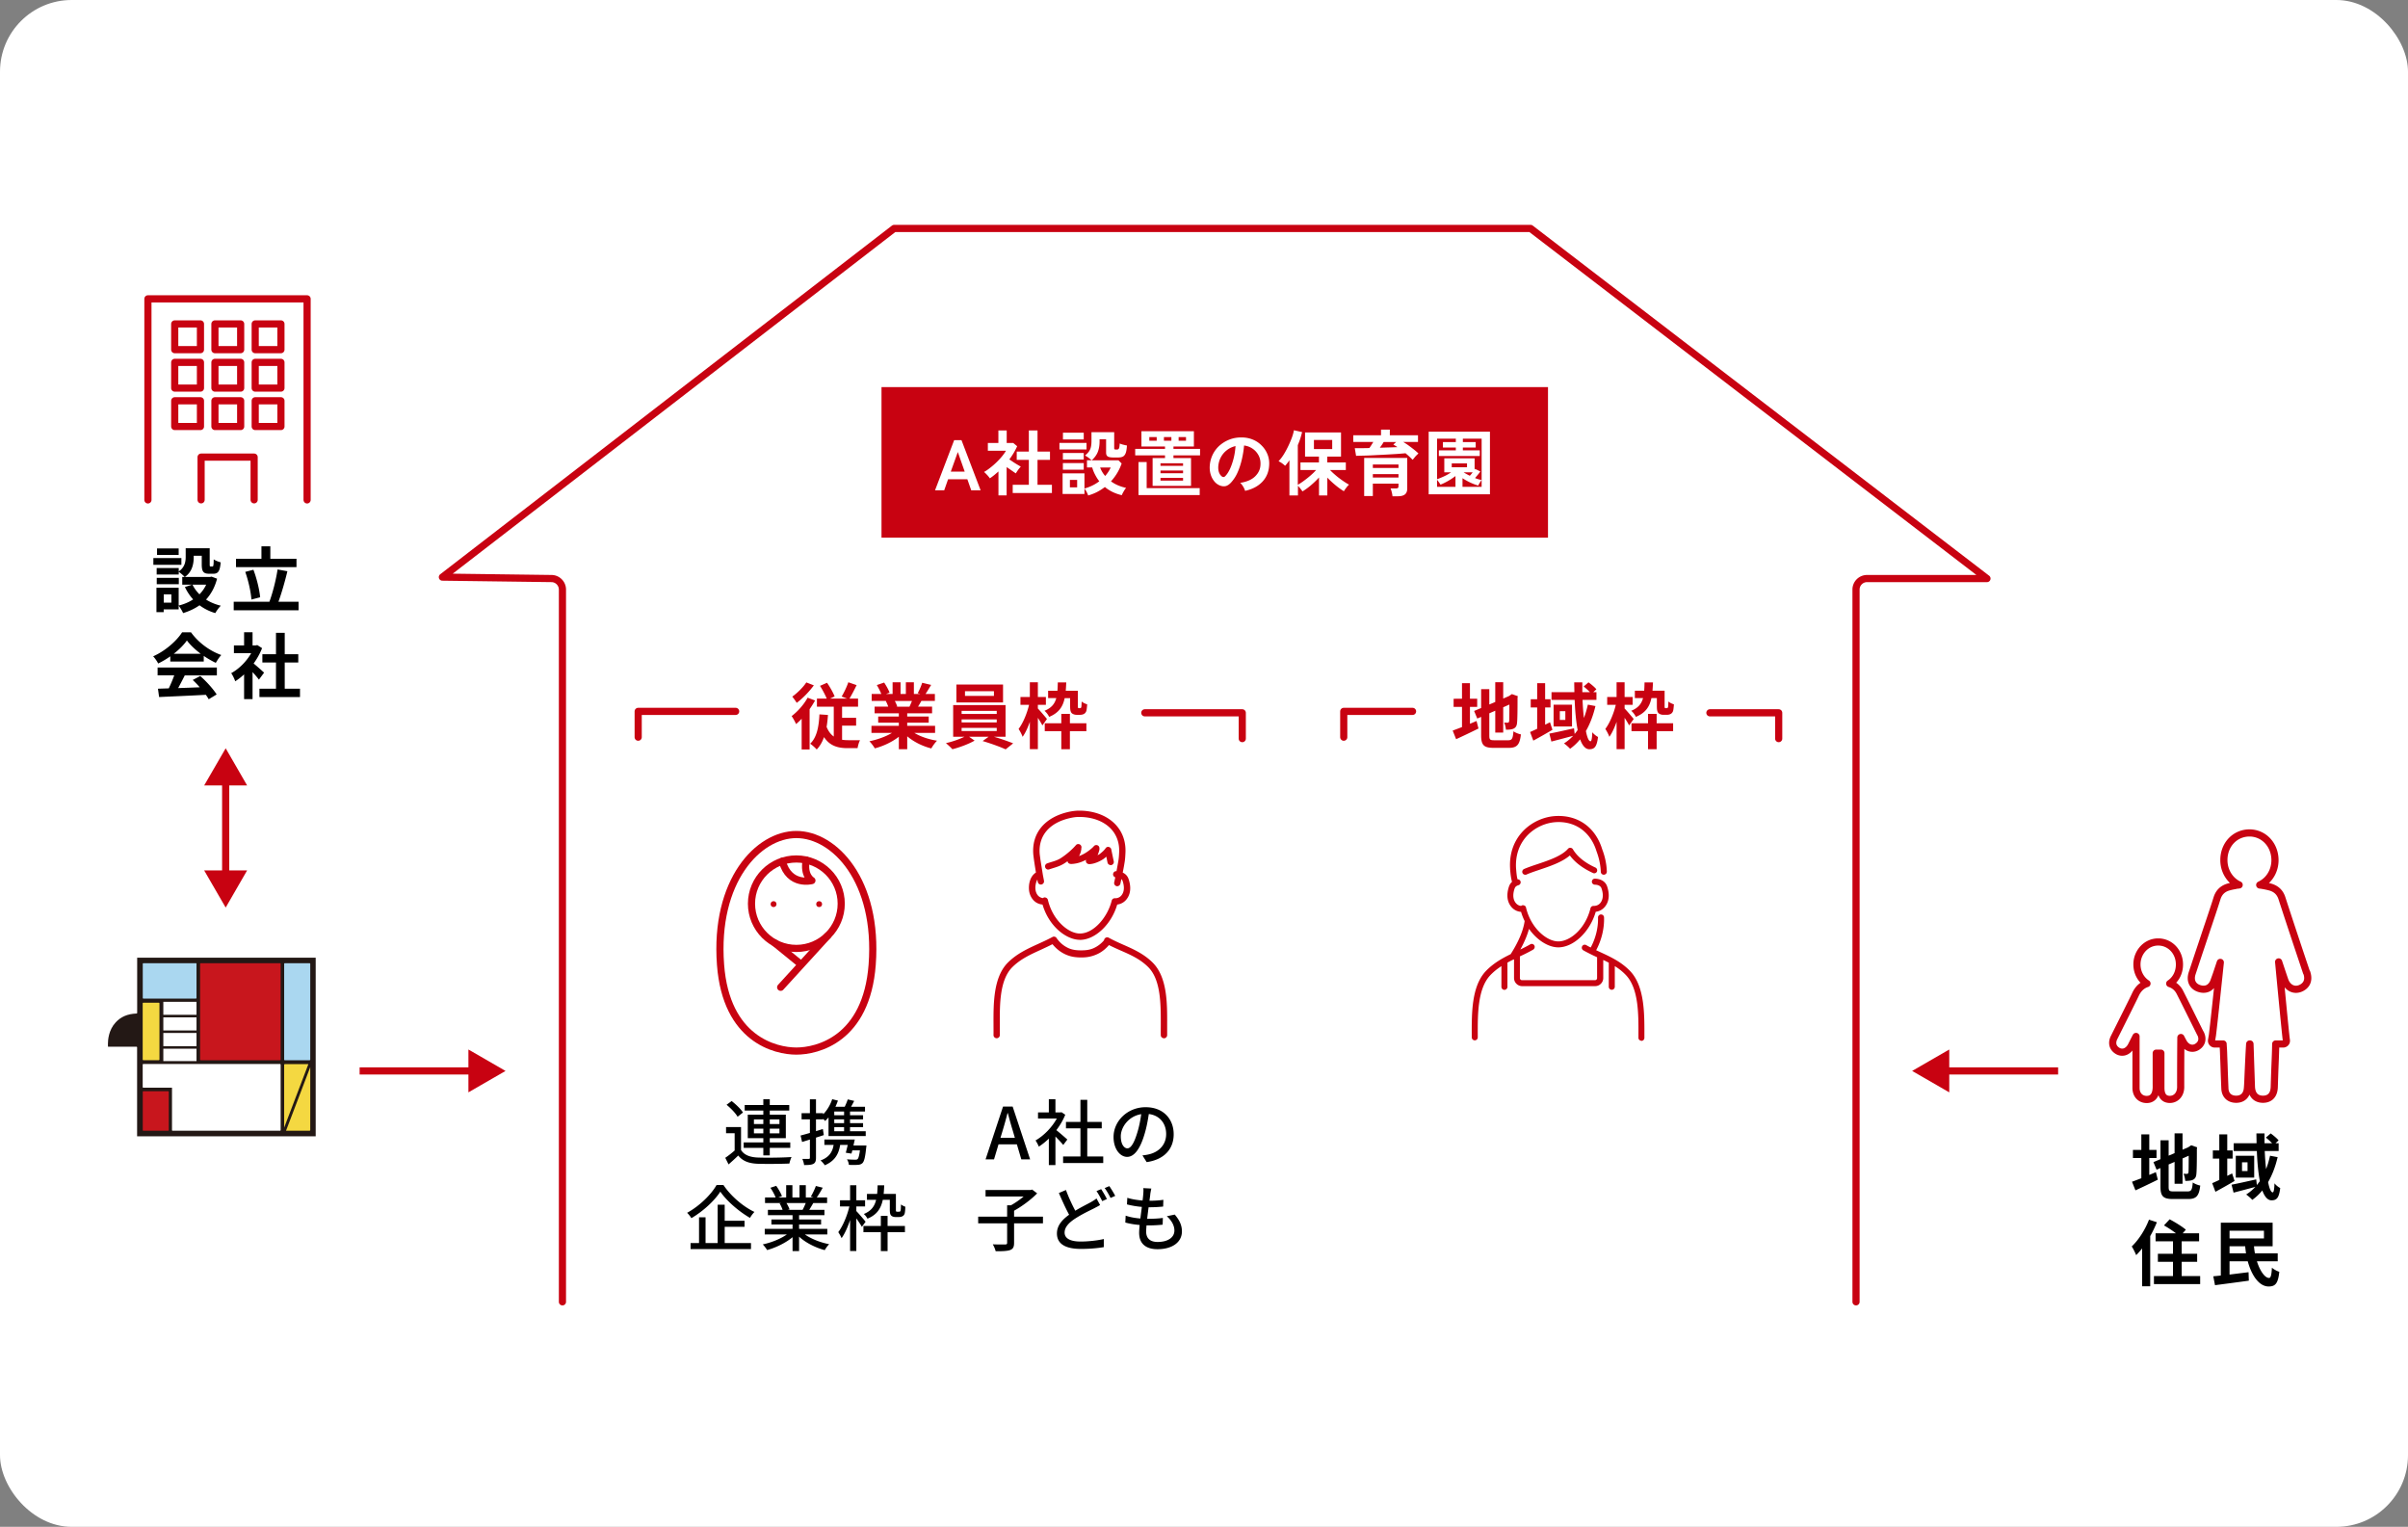 <svg id="_レイヤー_2" xmlns="http://www.w3.org/2000/svg" viewBox="0 0 336 213"><rect x="0" y="0" width="336" height="213" fill="#808080" stroke="none"/><defs><style>.cls-1{fill:#f4d841}.cls-3{fill:#fff}.cls-4{fill:#aad7f0}.cls-5{stroke-miterlimit:10}.cls-5,.cls-6{fill:none;stroke:#c80211}.cls-7{fill:#c8161d}.cls-6{stroke-linecap:round;stroke-linejoin:round}.cls-8{fill:#c80211}</style></defs><g id="layer"><rect class="cls-3" width="336" height="213" rx="10" ry="10"/><path d="M19.14 133.59v7.73s-.03.07-.07.07c-1.31.05-2.22.47-2.93 1.24-.99 1.06-1.08 2.47-1.08 2.98v.2s0 .13.01.21h3.99s.07.03.07.07v12.43h24.92V133.6H19.13" style="fill:#231815"/><path class="cls-4" d="M19.92 134.44s.03-.07.07-.07h7.36s.04 0 .05.02c.01.01.02.03.02.05v4.8s-.03.07-.07.07h-7.36s-.07-.03-.07-.07v-4.8Z"/><path class="cls-1" d="M19.99 139.88h2.19s.07.03.07.07v7.88s-.03.07-.07.07h-2.2s-.07-.03-.07-.07v-7.88s.03-.07.07-.07Z"/><path class="cls-7" d="M39.16 147.84s-.03.07-.07.07h-11.1s-.07-.03-.07-.07v-13.4s.03-.07.07-.07h11.1s.04 0 .05.02c.01.01.02.03.02.05v13.4Z"/><path class="cls-4" d="M39.72 134.37h3.5s.07.03.07.07v13.4s-.03.07-.07.07h-3.5s-.07-.03-.07-.07v-13.4s.03-.07.07-.07Z"/><path class="cls-1" d="M39.72 148.45h3.31l-3.38 8.86v-8.79s.03-.07.07-.07m3.5 9.29h-3.31l3.38-8.87v8.8s-.03.07-.07.07"/><path class="cls-7" d="M23.55 157.67s-.03.07-.07.07h-3.49s-.04 0-.05-.02a.076.076 0 0 1-.02-.05v-5.37s.03-.07.07-.07h3.49s.07.03.07.07v5.37Z"/><path class="cls-3" d="M22.79 139.76h4.63v1.81h-4.63zm0 2.17h4.63v1.82h-4.63zm0 2.17h4.63v1.85h-4.63zm0 2.2h4.63v1.73h-4.63zm16.37 11.37s-.03.07-.07.07H24.07s-.04 0-.05-.02-.02-.03-.02-.05v-5.93h-4.02s-.07-.03-.07-.07v-3.17s.03-.07.07-.07h19.11s.07.03.07.07v9.16Z"/><path class="cls-6" d="M42.85 69.74V41.69H20.64v28.05"/><path class="cls-6" d="M28.06 69.73v-5.96h7.4v5.96m-7.49-24.54h-3.59v3.59h3.59v-3.59Zm2.02 3.59h3.59v-3.59h-3.59v3.59Zm9.21-3.59h-3.59v3.59h3.59v-3.59Zm-11.23 5.36h-3.59v3.59h3.59v-3.59Zm2.02 0v3.59h3.59v-3.59h-3.59Zm9.21 0h-3.59v3.59h3.59v-3.59Zm-11.23 5.36h-3.59v3.59h3.59v-3.59s0 0 0 0Zm2.02 0v3.59h3.59v-3.59s0 0 0 0h-3.59Zm9.21 0h-3.59v3.59h3.59v-3.59Z"/><path d="M25.31 78.79H21.4v-.94h3.91v.94Zm4.98 1.94c-.32 1.21-.85 2.16-1.54 2.91.59.38 1.29.67 2.06.86-.26.25-.6.72-.77 1.03a6.97 6.97 0 0 1-2.2-1.09c-.67.47-1.44.83-2.29 1.09-.12-.29-.4-.76-.62-1.03v.51h-2.09v.39h-1.01v-3.41h3.1v2.49c.75-.19 1.43-.47 2.02-.86-.46-.5-.84-1.08-1.15-1.73l1.02-.33h-1.39v-1.07h.34c-.17-.2-.59-.56-.83-.72v.38h-3.08v-.91h3.08v.48c.86-.59.97-1.38.97-2.05v-1.19h3.35v2.24c0 .28.02.31.13.31h.25c.13 0 .17-.13.18-1 .22.17.68.34.97.42-.1 1.24-.36 1.59-1.03 1.59h-.58c-.8 0-1.03-.31-1.03-1.3v-1.21h-1.12v.17c0 .94-.2 2.08-1.24 2.79h3.52l.2-.05.78.29Zm-5.34.77h-3.08v-.89h3.08v.89Zm-.02-4.09h-3.02v-.9h3.02v.9Zm-1.02 5.51h-1.06v1.15h1.06v-1.15Zm2.95-1.36c.24.5.57.95.97 1.35.39-.39.7-.84.94-1.35h-1.91Zm14.8 2.39v1.19h-9.05v-1.19h4.98c.45-1.21.93-3.07 1.14-4.51l1.37.25c-.35 1.47-.82 3.09-1.25 4.26h2.81Zm-.29-4.83h-8.44v-1.17h3.55v-1.74h1.24v1.74h3.65v1.17Zm-6.29 4.52c-.07-1.04-.42-2.64-.86-3.86l1.14-.3c.47 1.23.84 2.78.94 3.84l-1.22.32Zm-11.32 7.92c-.53.38-1.11.72-1.69 1-.14-.29-.45-.74-.7-1 1.7-.75 3.29-2.17 4.04-3.35h1.24c1.06 1.47 2.65 2.61 4.23 3.17-.3.31-.56.74-.77 1.09-.55-.26-1.13-.59-1.68-.97v.79h-4.67v-.73Zm-1.77 1.56h8.27v1.1h-4.48c-.29.59-.62 1.21-.92 1.77.96-.03 1.99-.07 3.01-.11-.31-.36-.65-.72-.98-1.02l1.05-.55c.89.78 1.82 1.82 2.29 2.57l-1.11.67c-.1-.19-.24-.4-.4-.62-2.35.13-4.82.23-6.52.31l-.16-1.16 1.51-.05c.27-.56.55-1.22.76-1.81h-2.32v-1.1ZM28 91.2c-.77-.58-1.46-1.23-1.92-1.85-.43.61-1.07 1.26-1.83 1.85H28Zm8.13 3.61c-.21-.28-.55-.68-.89-1.05v3.77h-1.18v-3.45c-.4.37-.82.7-1.24.96-.1-.32-.38-.9-.56-1.13 1.09-.59 2.14-1.64 2.79-2.79h-2.41v-1.08h1.42V88.2h1.18v1.84h.45l.21-.05.67.43c-.3.76-.7 1.48-1.18 2.14.48.39 1.25 1.08 1.46 1.28l-.72.97Zm5.73 1.27v1.16H36.2v-1.16h2.31v-3.66h-1.9v-1.15h1.9v-2.99h1.22v2.99h1.89v1.15h-1.89v3.66h2.13Zm258.04 67.83c.31-.13.62-.26.92-.39l.27 1.05c-1.06.53-2.2 1.07-3.12 1.49l-.48-1.2c.36-.13.8-.3 1.3-.49v-2.82h-1.17v-1.13h1.17v-2.17h1.11v2.17h1.01v1.13h-1.01v2.36Zm5.33 2.3c.55 0 .65-.23.74-1.25.25.18.71.37 1.04.43-.16 1.4-.51 1.88-1.68 1.88h-2.13c-1.35 0-1.74-.37-1.74-1.75v-2.57l-.54.23-.44-1.06.98-.41v-2.63h1.14v2.14l.83-.35v-2.76h1.11v2.28l.79-.34.21-.14.21-.14.83.29-.04.2c0 1.9-.02 3.1-.07 3.51-.03.46-.21.7-.51.83-.29.13-.72.14-1.04.14-.03-.31-.12-.75-.25-1 .17.02.39.02.48.02.12 0 .18-.04.22-.22.02-.16.03-.89.03-2.31l-.86.38v3.53h-1.11v-3.05l-.83.36v3.09c0 .58.09.67.7.67h1.93Zm6.57-1.46c-.88.52-1.85 1.07-2.67 1.51l-.45-1.2c.28-.12.62-.28.99-.45v-2.98h-.9v-1.14h.9v-2.24h1.11v2.24h.75v1.14h-.75v2.41l.68-.34.34 1.05Zm6.01-3.32c-.31 1.31-.75 2.48-1.33 3.48.17.89.4 1.43.64 1.43.14 0 .22-.37.25-1.26.22.28.55.53.8.66-.17 1.33-.46 1.71-1.21 1.71-.56 0-.98-.53-1.29-1.38-.41.51-.88.95-1.4 1.32-.16-.2-.6-.58-.85-.75.48-.3.9-.66 1.28-1.06-1.06.28-2.18.58-3.04.8l-.28-1.11c.87-.16 2.18-.46 3.44-.74l.09.79c.15-.18.29-.36.42-.55-.23-1.19-.36-2.65-.42-4.2h-3.23v-1.08h3.19c0-.46-.02-.91-.02-1.37h1.13v1.37h1.06c-.25-.26-.58-.56-.87-.79l.67-.58c.39.28.87.68 1.1.97l-.43.4h.44v1.08h-1.94c.04.91.1 1.76.19 2.52.23-.58.4-1.19.55-1.86l1.06.2Zm-3.27-.19v3.04h-2.57v-3.04h2.57Zm-.93.91h-.77v1.22h.77v-1.22Zm-12.65 8.36c-.26.64-.57 1.3-.93 1.93v7h-1.13v-5.28c-.27.35-.55.66-.83.94-.11-.28-.42-.93-.62-1.21.95-.9 1.87-2.32 2.41-3.74l1.1.36Zm6.04 7.51v1.12h-6.45v-1.12h2.66v-1.99h-2.11v-1.12h2.11v-1.74h-2.43v-1.12h2.84c-.49-.38-1.14-.8-1.67-1.1l.79-.85c.74.39 1.76 1.01 2.26 1.45l-.44.5h2.29v1.12h-2.43v1.74h2.16v1.12h-2.16v1.99H307Zm7.92-2.06c.43 1.36 1.12 2.33 1.7 2.32.23 0 .34-.42.39-1.43.27.24.72.48 1.03.57-.17 1.68-.59 2.05-1.49 2.05-1.3 0-2.36-1.49-2.91-3.51h-2.54v1.85c.85-.11 1.77-.22 2.65-.33l.04 1.18c-1.65.23-3.42.46-4.72.63l-.24-1.24c.31-.03.67-.06 1.05-.11v-7.37h7.23v3.29h-2.6c.03.34.07.67.13.99h3.18v1.11h-2.9Zm-3.82-4.27v1.08h4.8v-1.08h-4.8Zm2.3 3.16c-.05-.32-.09-.65-.12-.99h-2.18v.99h2.3Z"/><path class="cls-6" d="M307.04 144.18c-.35-.7-.7-1.41-1.05-2.11-.6-1.21-1.2-2.42-1.81-3.62-.31-.62-.8-1.04-1.43-1.24.84-.55 1.37-1.53 1.36-2.69-.01-1.74-1.31-3.11-2.96-3.11h-.02c-.76 0-1.49.31-2.04.87-.59.6-.92 1.43-.91 2.29.01 1.13.57 2.1 1.4 2.64-.7.23-1.24.73-1.6 1.51-.36.77-1.69 3.42-2.48 5l-.51 1.02c-.38.76-.19 1.46.5 1.87.29.17.63.22.95.13.38-.11.72-.41.95-.85.03-.06.33-.66.66-1.3v7.18c0 .95.58 1.58 1.44 1.61h.06c.49 0 1.25-.22 1.32-1.59.01-.22 0-.43 0-.64v-4.23h.65v4.84c0 1.04.41 1.58 1.19 1.61.84.03 1.48-.6 1.56-1.51.02-.18.01-.36.01-.53v-.16c0-1.75.01-4.64.03-6.43.05.1.11.21.16.31l.15.28c.23.44.57.75.96.86.32.09.66.05.96-.13.7-.41.89-1.12.51-1.89h0Zm14.8-8.52c-1.34-3.99-2.43-7.27-3.43-10.35-.27-.84-.83-1.35-1.7-1.58-.47-.12-.93-.21-1.4-.27.36-.17.7-.4 1-.69.72-.71 1.12-1.69 1.13-2.75 0-1.03-.35-1.98-1-2.69a3.449 3.449 0 0 0-2.53-1.13h-.02c-2.02 0-3.56 1.61-3.58 3.74-.01 1.07.38 2.05 1.09 2.78.31.31.66.56 1.04.73-.07 0-.13.02-.2.03a.603.603 0 0 0-.23.01c-.03 0-.06.02-.08.04-.3.05-.6.11-.89.19-.86.22-1.42.74-1.69 1.6-.39 1.25-.82 2.51-1.23 3.74-.18.52-.35 1.05-.53 1.58l-.45 1.35c-.42 1.24-.84 2.52-1.26 3.79-.32.99.04 1.8.95 2.11.59.2 1.02.1 1.28-.03.38-.19.67-.56.84-1.08l.15-.42c.05-.13.09-.26.14-.39l.57-1.71c-.33 3.16-.86 8.2-1.1 10.15l-.12.7a.45.45 0 0 0 .44.53h1.17v.07c.03.45.06.87.07 1.29.02.63.05 1.25.07 1.88.03.97.07 1.98.11 2.97.04.92.61 1.48 1.53 1.5h.04c.88 0 1.44-.51 1.56-1.41.04-.33.05-.66.07-.99.06-1.52.18-4.15.26-5.31h.04l.04 1.12c.05 1.62.11 3.22.16 4.81.05 1.53 1.01 1.77 1.58 1.78h.03c.59 0 1.54-.23 1.58-1.74.03-.97.06-1.95.1-2.91.03-.71.06-1.42.08-2.12.01-.35.02-.68.02-.94h1.05c.13 0 .26-.06.34-.16.09-.1.12-.23.1-.36l-.03-.21c-.12-.97-.71-7.09-1.05-10.72.28.84.56 1.69.85 2.53.19.56.54.98.99 1.17.38.17.82.16 1.23-.02.52-.23 1.32-.82.85-2.21ZM78.48 181.61V82.25c0-.84-.68-1.53-1.52-1.54l-15.23-.2 63.03-48.64h88.81l63.68 48.84h-16.73c-.85 0-1.54.69-1.54 1.54v99.36"/><path class="cls-8" d="M205.11 100.97c.31-.13.62-.26.92-.39l.27 1.05c-1.06.53-2.2 1.07-3.12 1.49l-.48-1.2c.36-.13.8-.3 1.3-.49v-2.82h-1.17v-1.13H204v-2.17h1.11v2.17h1.01v1.13h-1.01v2.36Zm5.33 2.3c.55 0 .65-.23.74-1.25.25.18.71.37 1.04.43-.16 1.4-.51 1.88-1.68 1.88h-2.13c-1.35 0-1.74-.37-1.74-1.75v-2.57l-.54.23-.44-1.06.98-.41v-2.63h1.14v2.14l.83-.35v-2.76h1.11v2.28l.79-.34.21-.14.21-.14.83.29-.04.2c0 1.9-.02 3.1-.07 3.51-.03.46-.21.7-.51.83-.29.13-.72.14-1.04.14-.03-.31-.12-.75-.25-1 .17.02.39.02.48.02.12 0 .18-.04.22-.22.02-.16.03-.89.03-2.31l-.86.38v3.53h-1.11v-3.05l-.83.36v3.09c0 .58.09.67.7.67h1.93Zm6.18-1.46c-.88.52-1.85 1.07-2.67 1.51l-.45-1.2c.28-.12.62-.28.99-.45v-2.98h-.9v-1.14h.9v-2.24h1.11v2.24h.75v1.14h-.75v2.41l.68-.34.34 1.05Zm6-3.31c-.31 1.31-.75 2.48-1.33 3.48.17.89.4 1.43.64 1.43.14 0 .22-.37.25-1.26.22.28.55.53.8.66-.17 1.33-.46 1.71-1.21 1.71-.56 0-.98-.53-1.29-1.38-.41.51-.88.95-1.4 1.32-.16-.2-.6-.58-.85-.75.48-.3.9-.66 1.28-1.06-1.06.28-2.18.58-3.04.8l-.28-1.11c.87-.16 2.18-.46 3.44-.74l.09.79c.15-.18.29-.36.42-.55-.23-1.19-.36-2.65-.42-4.2h-3.23v-1.08h3.19c0-.46-.02-.91-.02-1.37h1.13v1.37h1.06c-.25-.26-.58-.56-.87-.79l.67-.58c.39.28.87.68 1.1.97l-.43.4h.44v1.08h-1.94c.04.91.1 1.76.19 2.52.23-.58.4-1.19.55-1.86l1.06.2Zm-3.27-.19v3.04h-2.57v-3.04h2.57Zm-.93.9h-.77v1.22h.77v-1.22Zm8.9 1.99c-.13-.27-.38-.68-.63-1.06v4.37h-1.12v-3.81c-.29.82-.63 1.57-1.01 2.09-.11-.34-.37-.81-.56-1.1.61-.8 1.18-2.17 1.46-3.36h-1.2v-1.1h1.31v-2.05h1.12v2.05h1.12v1.1h-1.12v.51c.29.29 1.09 1.24 1.27 1.46l-.64.9Zm3.11-3.81c-.25 1.2-.82 2.06-2.17 2.62-.11-.27-.41-.67-.65-.85.98-.4 1.43-.97 1.65-1.77h-1.14v-1.03h1.3c.03-.35.04-.74.05-1.16h1.18c-.02.41-.04.8-.07 1.16h1.69v2.08c0 .17 0 .26.03.3.02.04.06.05.1.05h.16s.1-.01.13-.03c.02-.03.06-.08.07-.19.02-.13.03-.39.04-.71.18.17.51.32.77.4-.03.39-.07.81-.13.96-.07.18-.19.31-.33.38-.13.08-.35.12-.53.12h-.49c-.24 0-.51-.08-.68-.24-.15-.18-.22-.38-.22-1.01v-1.08h-.76Zm.73 3.51h2.3v1.1h-2.3v2.52h-1.2V102h-2.31v-1.1h2.31v-1.31h1.2v1.31Zm-117.43-3.18c-.22.4-.48.81-.76 1.21v5.62h-1.11v-4.28c-.26.28-.52.52-.78.74-.11-.26-.43-.86-.62-1.11.83-.63 1.71-1.6 2.23-2.57l1.04.39Zm-.17-2.11c-.63.86-1.56 1.83-2.39 2.44a9.1 9.1 0 0 0-.62-.87c.71-.5 1.54-1.33 1.96-1.98l1.05.41Zm3.94 7.59c.27.04.56.06.85.06h1.66c-.16.26-.3.81-.35 1.11h-1.4c-1.37 0-2.49-.33-3.28-1.54-.24.68-.57 1.26-1.02 1.73-.17-.21-.64-.63-.91-.81.92-.87 1.21-2.35 1.29-4.09l1.19.08c-.04.59-.1 1.14-.19 1.66.25.63.59 1.06 1 1.35v-4.16h-2.35v-1.13h1.37c-.22-.53-.6-1.25-.94-1.78l.98-.43c.41.59.85 1.37 1.06 1.9l-.64.31h2.39l-.77-.29c.32-.53.72-1.36.93-1.99l1.16.4c-.33.67-.69 1.37-1 1.88h1.2v1.13h-2.23v1.55h1.96v1.09h-1.96v1.97Zm10.08-.96c.85.52 2.01.91 3.17 1.09-.27.26-.62.76-.8 1.08-1.23-.31-2.44-.91-3.36-1.69v1.8h-1.17v-1.74c-.93.73-2.16 1.31-3.35 1.62-.17-.29-.51-.75-.76-.99 1.12-.23 2.3-.65 3.16-1.17h-2.87v-.98h3.82v-.44h-2.88v-.86h2.88v-.45h-3.38v-.93h1.9c-.08-.25-.21-.55-.34-.78l.12-.02h-2.09v-.97h1.34c-.14-.38-.4-.86-.62-1.24l1.02-.35c.29.43.62 1.02.76 1.41l-.49.18h.91v-1.63h1.11v1.63h.74v-1.63h1.12v1.63h.89l-.36-.11c.24-.41.49-1.01.63-1.45l1.25.3c-.28.46-.55.91-.78 1.26h1.3v.97h-1.88c-.16.29-.32.56-.47.8h1.96v.93h-3.47v.45h3v.86h-3v.44h3.89v.98h-2.9Zm-2.72-4.45c.14.26.27.56.34.77l-.17.03h1.87c.12-.24.24-.53.35-.8h-2.39Zm13.83 4.99c.94.28 1.99.64 2.68.92l-1.05.84c-.77-.36-2.15-.85-3.21-1.16l.84-.6h-2.73l.77.54c-.81.47-2.09.95-3.1 1.2-.22-.25-.63-.62-.9-.85.87-.19 1.9-.55 2.58-.89H133v-4.42h7.31v4.42h-1.62Zm1.27-4.78h-6.51v-2.5h6.51V98Zm-5.78 1.6h4.9v-.43h-4.9v.43Zm0 1.18h4.9v-.42h-4.9v.42Zm0 1.2h4.9v-.44h-4.9v.44Zm4.51-5.55h-4.04v.65h4.04v-.65Zm6.76 4.77c-.13-.27-.38-.68-.63-1.06v4.37h-1.12v-3.81c-.29.82-.63 1.57-1.01 2.09-.11-.34-.37-.81-.56-1.1.61-.8 1.18-2.17 1.46-3.36h-1.2v-1.1h1.31v-2.05h1.12v2.05h1.12v1.1h-1.12v.51c.29.29 1.09 1.24 1.27 1.46l-.64.9Zm3.11-3.81c-.25 1.2-.82 2.06-2.17 2.62-.11-.27-.41-.67-.65-.85.98-.4 1.43-.97 1.65-1.77h-1.14v-1.03h1.3c.03-.35.04-.74.05-1.16h1.18c-.02.41-.04.8-.07 1.16h1.69v2.08c0 .17 0 .26.03.3.02.04.06.05.1.05h.16s.1-.01.13-.03c.02-.03.06-.08.07-.19.02-.13.03-.39.04-.71.18.17.51.32.77.4-.03.39-.07.81-.13.96-.07.18-.19.31-.33.38-.13.08-.35.12-.53.12h-.49c-.24 0-.51-.08-.68-.24-.15-.18-.22-.38-.22-1.01v-1.08h-.76Zm.73 3.51h2.3v1.1h-2.3v2.52h-1.2V102h-2.31v-1.1h2.31v-1.31h1.2v1.31Z"/><path d="M139.96 154.37h1.34l2.44 7.37h-1.23l-.62-2.1h-2.56l-.63 2.1h-1.18l2.44-7.37Zm-.36 4.36h2.01l-.29-.99c-.25-.8-.47-1.62-.69-2.45h-.05c-.21.84-.44 1.65-.68 2.45l-.3.99Zm8.76 1c-.23-.29-.68-.77-1.09-1.18v3.98h-.92v-3.69c-.45.44-.93.82-1.4 1.12-.09-.24-.32-.68-.46-.86 1.14-.65 2.29-1.81 2.97-3.06h-2.62v-.85h1.51v-1.84h.92v1.84h.69l.16-.03.52.35c-.3.76-.74 1.49-1.24 2.15.47.38 1.3 1.1 1.53 1.31l-.57.76Zm5.58 1.6v.92h-5.6v-.92h2.42v-3.92h-2.02v-.9h2.02v-3.08h.95v3.08h2.02v.9h-2.02v3.92h2.23Zm6.06.79-.59-.94c.34-.03.64-.08.89-.14 1.28-.29 2.42-1.23 2.42-2.84 0-1.45-.88-2.6-2.42-2.79-.14.9-.31 1.87-.6 2.81-.6 2.04-1.43 3.17-2.42 3.17s-1.9-1.1-1.9-2.77c0-2.24 1.96-4.16 4.47-4.16s3.92 1.68 3.92 3.77-1.34 3.54-3.77 3.89Zm-2.69-1.92c.45 0 .92-.65 1.38-2.19.25-.79.43-1.7.55-2.58-1.8.29-2.85 1.85-2.85 3.09 0 1.15.49 1.68.92 1.68Zm-11.78 10.46h-4.03v2.73c0 .57-.14.84-.56 1-.41.14-1.08.17-2.01.16a3.92 3.92 0 0 0-.4-.96c.75.03 1.5.02 1.73.02.21-.01.27-.06.27-.23v-2.72h-4.04v-.93h4.04v-1.59h.54c.61-.34 1.25-.79 1.76-1.22h-5.31v-.91h6.29l.21-.06.7.53c-.85.87-2.1 1.8-3.22 2.42v.83h4.03v.93Zm4.51-1.76c.82-.5 1.64-.9 2.15-1.18.33-.19.58-.34.81-.53l.5.92c-.26.16-.54.3-.86.47-.66.33-1.7.82-2.65 1.44-.88.58-1.44 1.2-1.44 1.93 0 .79.75 1.25 2.24 1.25 1.06 0 2.4-.15 3.23-.35v1.13c-.81.14-1.92.25-3.19.25-1.93 0-3.35-.56-3.35-2.16 0-1.06.68-1.88 1.7-2.61-.46-.84-.97-1.96-1.43-3.03l.99-.42c.39 1.08.88 2.1 1.3 2.89Zm4.41-1.63-.65.29c-.2-.41-.53-1.01-.8-1.4l.65-.27c.25.37.61.99.8 1.38Zm1.16-.44-.65.29c-.21-.43-.54-1.01-.82-1.38l.65-.27c.26.37.64 1 .82 1.36Zm4.9-.23-.12.91c.74 0 1.41-.05 1.94-.13l-.03.94c-.62.06-1.19.1-2.01.1h-.02c-.07.52-.14 1.09-.2 1.61h.14c.65 0 1.37-.03 2.05-.12l-.03.94c-.61.06-1.22.1-1.87.1h-.38c-.03.35-.05.66-.05.87 0 .91.53 1.44 1.6 1.44 1.46 0 2.34-.65 2.34-1.59 0-.68-.36-1.38-1.06-2l1.11-.23c.67.79 1 1.49 1 2.35 0 1.5-1.34 2.48-3.41 2.48-1.45 0-2.56-.63-2.56-2.29 0-.26.03-.64.07-1.09-.73-.06-1.43-.18-2-.34l.05-.96c.65.23 1.37.34 2.05.4.07-.53.14-1.09.21-1.62-.72-.06-1.47-.19-2.08-.35l.05-.92c.61.2 1.39.32 2.13.38.05-.36.08-.68.1-.94.03-.4.03-.59 0-.79l1.12.06c-.07.31-.11.55-.15.79Zm-57.11-6.17c.43.69 1.22 1 2.33 1.05 1.13.05 3.45.02 4.72-.07-.11.21-.25.64-.3.91-1.15.05-3.27.07-4.43.03-1.24-.05-2.1-.38-2.71-1.15-.42.41-.86.81-1.35 1.24l-.46-.92c.4-.27.89-.65 1.31-1.02v-2.41h-1.2v-.86h2.09v3.2Zm-.48-4.64c-.28-.5-.95-1.19-1.54-1.67l.71-.52c.58.45 1.28 1.11 1.58 1.6l-.75.59Zm3.59 4.34h-2.74v-.76h2.74v-.59h-2.17v-3.28h2.17v-.57h-2.6v-.77h2.6v-.81h.9v.81h2.72v.77h-2.72v.57h2.24v3.28h-2.24v.59h2.86v.76h-2.86v1.05h-.9v-1.05Zm-1.31-3.32h1.31v-.65h-1.31v.65Zm1.31 1.3v-.66h-1.31v.66h1.31Zm.9-1.95v.65h1.35v-.65h-1.35Zm1.35 1.29h-1.35v.66h1.35v-.66Zm6.19.9c-.36.12-.73.24-1.09.35v2.8c0 .46-.09.71-.36.86-.27.14-.66.17-1.3.17-.02-.22-.13-.62-.25-.86h.88c.13 0 .18-.03.18-.17v-2.53l-1.09.34-.21-.9c.36-.09.81-.22 1.3-.36v-1.9h-1.16v-.86h1.16v-1.93h.85v1.93h1v.16c.55-.56 1-1.31 1.26-2.11l.8.2c-.1.29-.22.58-.35.86h1.3c.16-.34.33-.73.42-1.03l.9.21c-.14.28-.29.56-.44.82h1.95v.66h-2.09v.52h1.82v.57h-1.82v.53h1.82v.57h-1.82v.56h2.19v.67h-5.19v-2.6c-.15.18-.32.35-.48.5-.06-.08-.16-.19-.27-.3v.07h-1v1.65l.96-.3.13.85Zm5.95 1.45s-.02.22-.04.34c-.13 1.28-.27 1.86-.51 2.11-.19.17-.39.24-.69.25-.25.02-.72.03-1.22 0 0-.24-.12-.56-.26-.77.47.04.95.05 1.14.05.16 0 .26-.01.34-.08.13-.13.23-.47.33-1.22h-1.06c-.04.16-.08.32-.12.45l-.79-.12c.08-.31.18-.7.27-1.09h-1.06c-.22 1.45-.89 2.3-2.14 2.84-.1-.17-.41-.53-.6-.67 1.09-.4 1.65-1.06 1.83-2.17h-1.29v-.75h4.24c-.06.27-.12.55-.18.83h1.81Zm-3.12-4.74h-1.37v.52h1.37v-.52Zm0 1.09h-1.37v.53h1.37v-.53Zm0 1.1h-1.37v.56h1.37v-.56Zm-16.84 8.06c1.06 1.57 2.75 3.01 4.33 3.76-.23.24-.46.55-.62.83-1.55-.89-3.26-2.37-4.14-3.66-.8 1.25-2.37 2.72-4.04 3.7-.12-.22-.39-.55-.59-.75 1.72-.94 3.36-2.55 4.11-3.88h.95Zm.17 8.1h3.68v.84h-8.43v-.84h1.18v-3.59h.91v3.59h1.69v-5.35h.98v2.24h2.77v.84h-2.77v2.27Zm11.2-1.2c.88.62 2.17 1.13 3.39 1.36-.21.2-.48.58-.62.83-1.3-.35-2.64-1.02-3.58-1.88v2.01h-.91v-1.94c-.95.8-2.3 1.45-3.55 1.8-.14-.24-.4-.59-.61-.79 1.19-.25 2.49-.77 3.37-1.39h-3.09v-.78h3.88v-.61h-2.95v-.7h2.95v-.6h-3.44v-.74h2.05c-.09-.28-.26-.64-.42-.91l.24-.04h-2.27v-.78h1.48c-.15-.39-.45-.94-.73-1.35l.81-.27c.31.43.66 1.04.8 1.43l-.51.19h1.1v-1.71h.87v1.71h.99v-1.71h.88v1.71h1.08l-.38-.12c.24-.4.55-1.03.7-1.48l.96.24c-.27.49-.57.99-.83 1.36h1.44v.78h-1.93c-.19.34-.39.67-.56.95h2.12v.74h-3.54v.6h3.07v.7h-3.07v.61h3.94v.78h-3.13Zm-2.57-4.38c.18.29.36.65.43.89l-.29.06h2.11c.15-.27.31-.63.44-.95h-2.69Zm10.52 3.32c-.15-.28-.48-.77-.77-1.18v4.55h-.87v-4.33c-.33 1-.75 1.93-1.19 2.54-.1-.26-.32-.63-.46-.84.63-.83 1.25-2.3 1.55-3.59h-1.31v-.86h1.41v-2.09h.87v2.09h1.22v.86h-1.22v.65c.28.28 1.11 1.24 1.29 1.49l-.52.71Zm3.59-.12h2.42v.87h-2.42v2.63h-.94v-2.63h-2.43v-.87h2.43v-1.41h.94v1.41Zm-.67-3.65c-.26 1.22-.82 2.09-2.14 2.63-.09-.19-.32-.51-.51-.65 1.04-.43 1.5-1.07 1.72-1.98h-1.28v-.82h1.42c.04-.37.06-.77.07-1.2h.92c-.02.43-.04.83-.08 1.2h1.71v2.12c0 .19 0 .29.04.32.03.03.08.04.14.04h.22c.07 0 .14-.01.17-.03.04-.02.08-.09.1-.21.02-.14.03-.41.04-.78.14.13.41.26.6.32 0 .39-.04.83-.1.99-.06.16-.16.28-.3.34-.11.07-.32.11-.48.11h-.48c-.21 0-.46-.06-.6-.2-.14-.14-.2-.32-.2-.9v-1.3h-.98Z"/><path class="cls-6" d="M111.12 116.42c-5.3 0-11.46 6.43-10.58 18.16.78 10.43 7.67 12.05 10.58 12.05s9.79-1.62 10.58-12.05c.88-11.73-5.27-18.16-10.58-18.16Z"/><ellipse class="cls-6" cx="111.12" cy="126.07" rx="6.26" ry="6.24"/><path class="cls-6" d="M112.5 119.99c-.43 2.18.79 2.85.79 2.85s-3.17.85-4.13-2.69m-.23 17.58 6.59-7.22m-7.44 1.02 3.74 3.04"/><circle class="cls-8" cx="107.94" cy="126.13" r=".41"/><circle class="cls-8" cx="114.3" cy="126.13" r=".41"/><path class="cls-6" d="M197.1 99.24h-9.6v3.6m51.09-3.4h9.6v3.6"/><path class="cls-5" d="M271.11 149.4h16.07"/><path class="cls-8" d="m271.99 152.39-5.18-2.99 5.18-2.99v5.98z"/><path class="cls-5" d="M66.24 149.4H50.18"/><path class="cls-8" d="m65.36 146.41 5.18 2.99-5.18 2.99v-5.98z"/><path class="cls-5" d="M31.49 122.3v-13.6"/><path class="cls-8" d="m34.48 121.43-2.99 5.18-3-5.18h5.99zm0-11.86-2.99-5.18-3 5.18h5.99z"/><path class="cls-6" d="M173.34 103.04v-3.6h-13.6m-57.09-.2h-13.6v3.6"/><path class="cls-8" d="M146.26 121.31c-.18 0-.35-.12-.41-.29a.435.435 0 0 1 .26-.57c.15-.06.33-.11.51-.17.48-.14 1-.3 1.42-.58.9-.58 1.69-1.33 2.09-1.8.08-.1.2-.15.33-.15.11 0 .21.04.29.11.14.12.19.31.13.48v.13c-.02.12-.04.24-.07.36-.06.21-.14.41-.25.6.16-.06.34-.14.54-.24.69-.34 1.38-.95 1.52-1.13a.44.44 0 0 1 .35-.17c.1 0 .19.03.27.09.12.09.18.24.17.4v.1c0 .09-.03.17-.05.24-.06.21-.13.41-.21.59.09-.05.19-.1.28-.16.37-.27.72-.62.83-.8.08-.13.22-.21.37-.21.24.03.39.16.43.35 0 0 .27 1.31.35 1.68.02.12 0 .23-.07.33a.49.49 0 0 1-.28.19h-.02c-.28 0-.45-.15-.5-.35-.06-.28-.11-.56-.17-.83-.15.13-.3.26-.45.36-1.01.63-1.73.68-1.93.68-.14 0-.26-.06-.35-.14a.43.43 0 0 1-.09-.46c-.21.1-.43.2-.65.29-.45.17-.92.27-1.41.29-.33 0-.45-.15-.5-.27l-.02-.04v-.08c-.16.11-.32.22-.48.32-.53.34-1.13.52-1.62.67-.19.06-.35.11-.49.16h-.04l-.11.03Zm16.15 23.53c-.24 0-.44-.19-.44-.43-.01-.45 0-.93 0-1.43v-.11c0-2.73.02-6.13-1.71-7.91-1.13-1.15-2.47-1.74-3.89-2.36-.58-.26-1.11-.49-1.63-.76-.41.48-.87.86-1.38 1.14-.56.3-1.17.49-1.82.56-.22.02-.45.03-.68.03-.34 0-.67-.02-.99-.07-1.16-.17-2.23-.81-3.01-1.78-.53.27-1.05.51-1.63.78-1.47.67-2.86 1.3-4.02 2.47-1.73 1.79-1.71 5.17-1.7 7.88v1.56c0 .24-.2.43-.44.43-.12 0-.23-.05-.32-.14a.428.428 0 0 1-.12-.32c.01-.47 0-.98 0-1.52-.01-2.89-.02-6.47 1.95-8.52 1.27-1.29 2.81-1.99 4.28-2.66.66-.3 1.34-.61 1.99-.96a.42.42 0 0 1 .21-.06c.16 0 .31.09.39.23l.03.06s.06.06.08.09c.38.51.9.94 1.51 1.22s1.22.32 1.78.32 1.17-.04 1.78-.32c.56-.26 1.05-.64 1.43-1.1 0-.02 0-.09.05-.17.08-.14.23-.23.39-.23.07 0 .15.02.21.06.66.36 1.34.67 2 .96 1.45.64 2.93 1.29 4.19 2.57 1.98 2.05 1.97 5.63 1.96 8.51v1.54c0 .24-.19.44-.43.45h-.01Z"/><path class="cls-8" d="M150.68 131.11c-1.86 0-4.31-1.84-5.21-4.92-.41-.04-.98-.2-1.42-.79a2.49 2.49 0 0 1-.47-1.29c-.06-.84.17-1.63.63-2.11.08-.08.17-.16.26-.23l.08-.05c-.1-.61-.25-1.52-.34-2.28l-.02-.15c-.29-3.04 1.57-5.29 4.98-6.04.43-.09.87-.15 1.31-.16h.27c2.03.04 3.77.73 4.91 1.94.97 1.03 1.45 2.38 1.38 3.92-.02.5-.05.89-.09 1.17-.06.39-.15.93-.29 1.61.4.19.67.48.81.88.22.63.49 1.82-.24 2.8-.42.56-.95.73-1.34.78-.8 2.77-3.09 4.93-5.21 4.93Zm-4.89-5.91c.2 0 .38.14.43.34.65 2.8 2.83 4.69 4.46 4.69 1.99 0 3.9-2.37 4.44-4.58.05-.2.22-.34.42-.34h.1c.16 0 .58-.04.88-.45.48-.64.28-1.51.12-1.97a.534.534 0 0 0-.17-.25l-.13.61c-.05.23-.23.38-.44.38h-.09a.507.507 0 0 1-.28-.2c-.06-.1-.09-.22-.06-.33l.15-.71a.45.45 0 0 1-.31-.4c0-.24.18-.45.42-.46h.06c.12-.65.22-1.18.28-1.55.04-.25.07-.61.09-1.08.06-1.29-.34-2.42-1.14-3.27-.98-1.04-2.5-1.63-4.28-1.66h-.24c-.38 0-.76.06-1.13.14-2.97.65-4.53 2.51-4.29 5.09l.09.69.35 2.18.13.68c.02.1.04.2.02.3-.05.2-.23.35-.43.35a.467.467 0 0 1-.33-.15.473.473 0 0 1-.11-.26l-.05-.27c-.04.05-.07.1-.09.16-.22.54-.32 1.39.11 1.97.23.31.54.41.75.44.08-.06.15-.09.21-.1h.07Zm83.25 19.99c-.11 0-.22-.05-.3-.12a.423.423 0 0 1-.12-.3v-.43c.01-2.85.03-6.39-1.71-8.27-.45-.48-.97-.91-1.59-1.29v2.88c0 .23-.19.42-.42.42s-.42-.19-.42-.42v-3.36c-.25-.13-.51-.26-.77-.38v2.52c0 .62-.51 1.13-1.13 1.13h-10.19c-.62 0-1.13-.51-1.13-1.13v-2.61l-.11.04c-.27.13-.55.27-.81.42v3.38c0 .23-.19.42-.42.42s-.42-.19-.42-.42v-2.89c-.62.4-1.14.83-1.59 1.31-1.73 1.88-1.72 5.42-1.71 8.26v.36c0 .11-.04.22-.12.3a.423.423 0 0 1-.72-.3v-.36c-.01-2.99-.03-6.72 1.93-8.84 1.06-1.12 2.31-1.82 3.5-2.4.61-.95 1.71-2.85 1.95-4.62a7.71 7.71 0 0 1-.5-1.28c-.41-.03-.99-.2-1.43-.79-.73-.97-.46-2.16-.24-2.79.09-.24.22-.44.41-.61-.16-.57-.2-1.04-.27-1.76v-.1c-.25-4.25 2.72-6.72 5.58-7.23.39-.07.79-.1 1.19-.1 2.92 0 5.19 1.73 6.08 4.64.4 1.04.61 2.06.65 3.12 0 .11-.04.22-.11.3a.47.47 0 0 1-.3.14c-.24 0-.42-.17-.43-.4-.04-.97-.24-1.91-.6-2.87-.78-2.56-2.76-4.08-5.3-4.08-.34 0-.69.03-1.03.09-2.51.45-5.11 2.62-4.9 6.35.06.7.09 1.11.21 1.55.21 0 .37.12.42.3a.4.4 0 0 1-.04.32c-.06.1-.14.17-.25.2-.28.08-.45.22-.53.44-.17.47-.37 1.35.12 2 .25.33.56.43.78.45.06-.05.14-.09.22-.1.25 0 .42.13.46.32.66 2.83 2.86 4.73 4.51 4.73s3.79-1.77 4.49-4.63c.05-.19.21-.32.42-.32h.02c.25 0 .66-.05.97-.46.49-.66.29-1.54.12-2-.17-.48-.8-.5-.88-.5-.26 0-.45-.17-.46-.41 0-.23.17-.42.4-.43.32 0 1.37.08 1.72 1.05.22.62.49 1.82-.24 2.79-.42.56-.96.73-1.34.78-.8 2.78-3.09 4.96-5.22 4.96-1.39 0-2.99-1.01-4.09-2.58-.24.89-.65 1.86-1.21 2.88.42-.2.91-.45 1.38-.72a.408.408 0 0 1 .57.15c.06.09.07.21.04.32s-.1.2-.19.26c-.6.35-1.22.65-1.86.95v3.03c0 .16.13.29.29.29h10.19c.16 0 .29-.13.29-.29v-2.91c-.3-.14-.61-.28-.92-.44-.4-.2-.71-.36-1.01-.53a.426.426 0 0 1-.19-.25.439.439 0 0 1 .04-.32.408.408 0 0 1 .57-.15c.2.12.41.23.62.33.7-1.3 1.06-2.79 1.02-4.18 0-.12.04-.22.12-.3.07-.08.18-.13.29-.13.24 0 .42.18.43.41.05 1.53-.34 3.16-1.1 4.58l.65.3c1.42.66 2.89 1.34 4.14 2.66 1.96 2.12 1.95 5.85 1.94 8.84v.43c0 .23-.19.42-.42.42Z"/><path class="cls-8" d="M212.82 122.03c-.17 0-.32-.1-.38-.25a.396.396 0 0 1 0-.32c.04-.1.12-.19.22-.23.54-.23 1.17-.45 1.84-.67 1.62-.54 3.42-1.15 4.29-2.15.08-.09.19-.14.32-.14.17.01.29.09.36.2.6 1.02 1.66 1.88 3.15 2.56.21.1.3.35.21.56-.07.15-.22.24-.38.24h-.05l-.12-.04c-1.43-.66-2.52-1.48-3.23-2.45-1.07.93-2.76 1.5-4.25 2-.68.23-1.3.44-1.8.66l-.04.02-.12.02ZM123 54h93v21h-93z"/><path class="cls-3" d="m130.47 68.4 2.67-7h1.02l2.67 7h-1.31l-.54-1.54h-2.69l-.54 1.54h-1.28Zm2.2-2.61h1.94l-.96-2.73-.98 2.73Zm6.65 3.31v-3.33c-.19.17-.38.33-.58.5-.2.16-.41.32-.62.46-.09-.13-.21-.29-.38-.47s-.31-.32-.43-.42c.27-.15.55-.34.84-.57.3-.23.59-.48.88-.76.29-.28.55-.56.78-.84s.42-.55.56-.79h-2.53V61.8h1.47v-1.75h1.16v1.75h.92l.54.45c-.28.63-.64 1.24-1.09 1.84.17.12.36.24.56.38.2.13.4.25.58.36.19.11.34.2.46.27-.07.07-.15.16-.24.27s-.18.24-.26.36c-.08.12-.15.23-.2.31-.18-.12-.38-.26-.61-.42-.23-.16-.45-.31-.67-.46v3.95h-1.16Zm1.99-.32v-1.15h2.25v-3.48h-1.69V63h1.69v-2.95h1.21V63h1.74v1.15h-1.74v3.48h2.01v1.15h-5.47Zm6.52-6.08v-.91h3.78v.91h-3.78Zm4.01 6.43c-.05-.15-.12-.32-.22-.51s-.2-.34-.3-.45v.74h-3.05v-2.88h3.05v2.12c.39-.11.76-.25 1.11-.42s.67-.37.96-.59c-.23-.29-.42-.6-.59-.93-.17-.32-.3-.65-.4-1h-.73v-1h.65c-.11-.11-.26-.22-.43-.35-.17-.13-.34-.23-.49-.31.21-.18.39-.36.52-.53.13-.18.23-.38.29-.62s.09-.53.09-.89v-1.22h3.17v2.24c0 .07.02.11.05.14.03.03.09.04.18.04h.18c.11 0 .2-.05.25-.15.06-.1.09-.33.11-.69.11.05.27.11.47.16.2.05.38.09.54.12-.03.45-.08.79-.17 1.04-.09.24-.22.41-.39.5-.17.09-.4.13-.68.13h-.65c-.39 0-.65-.05-.8-.15-.15-.1-.22-.27-.22-.53v-1.86h-.91v.31c0 .57-.09 1.05-.25 1.46-.16.41-.45.8-.85 1.17h3.74l.44.44a7.16 7.16 0 0 1-1.49 2.49c.3.22.63.41.99.56s.73.27 1.12.35c-.11.13-.22.29-.34.5s-.21.38-.26.52c-.47-.11-.9-.26-1.29-.45s-.75-.42-1.07-.69c-.33.26-.7.49-1.08.69-.39.2-.8.36-1.25.49Zm-3.53-5.02v-.92h2.91v.92h-2.91Zm0 1.41v-.92h2.91v.92h-2.91Zm.01-4.22v-.94h2.9v.94h-2.9Zm.97 6.69h1.01v-1.04h-1.01v1.04Zm4.92-1.59c.33-.37.59-.77.77-1.18h-1.47c.15.42.38.81.7 1.18Zm6.62 1.38V63.9h1.73v-.37h-4.16v-.91h4.16v-.33h-3.29v-2.13h7.32v2.13h-2.85v.33h3.71v.91h-3.71v.37h2.45v3.88h-5.36Zm-1.97 1.28v-4.6H160v3.64h7.4v.96h-8.54Zm1.51-7.58h1.03v-.51h-1.03v.51Zm1.56 3.51h3.15v-.36h-3.15v.36Zm0 1.03h3.15v-.38h-3.15v.38Zm0 1.03h3.15v-.38h-3.15v.38Zm.48-5.57h1.04v-.51h-1.04v.51Zm2.05 0h1.03v-.51h-1.03v.51Zm9.28 7.01c-.03-.11-.08-.23-.15-.38-.07-.15-.16-.29-.25-.42s-.19-.25-.29-.33c.91-.14 1.61-.44 2.08-.9s.73-1 .75-1.62c.03-.49-.06-.93-.27-1.32-.21-.39-.49-.7-.85-.94a2.64 2.64 0 0 0-1.17-.43c-.05.62-.15 1.25-.3 1.9-.15.65-.34 1.25-.59 1.82a5.16 5.16 0 0 1-.92 1.44c-.27.29-.54.46-.79.51-.26.05-.53.01-.82-.11a1.92 1.92 0 0 1-.74-.57 2.75 2.75 0 0 1-.49-.93c-.11-.36-.16-.74-.14-1.15.03-.61.18-1.16.43-1.67.25-.5.59-.94 1.02-1.3s.92-.64 1.47-.83c.55-.19 1.14-.26 1.77-.23.51.03.98.14 1.43.34s.84.48 1.17.83c.34.35.6.75.78 1.21s.26.96.22 1.51c-.05.91-.37 1.68-.96 2.3-.59.62-1.4 1.04-2.41 1.26Zm-3.25-2.02c.07.05.15.08.23.08s.16-.04.24-.12c.24-.24.46-.58.67-1.02.2-.44.37-.94.51-1.49s.22-1.12.26-1.69c-.46.11-.87.3-1.22.58-.36.28-.64.62-.84 1.01-.21.4-.32.83-.35 1.31-.01.31.03.58.12.81s.23.41.38.52Zm9.43 2.66v-4.92c-.1.15-.2.28-.3.41-.1.13-.2.25-.31.36-.11-.11-.25-.23-.42-.35-.17-.12-.34-.22-.49-.29.23-.23.47-.54.7-.9.23-.37.45-.77.65-1.19.2-.42.38-.83.52-1.22s.23-.73.28-1.01l1.14.26c-.07.29-.15.58-.25.89s-.22.62-.35.93v5.53c.25-.14.53-.32.84-.55.31-.23.62-.47.93-.74s.57-.52.78-.77h-2.18v-1.06h2.58v-.81h-1.94v-3.37h5.02v3.37h-1.92v.81h2.59v1.06h-2.2c.17.19.37.38.6.58.23.2.46.4.71.58.25.19.49.36.72.51s.44.28.62.37c-.13.11-.26.26-.39.44-.14.18-.25.34-.33.48-.37-.22-.76-.5-1.17-.84-.41-.34-.79-.69-1.14-1.06v2.49h-1.16v-2.51c-.34.38-.72.74-1.13 1.09s-.81.63-1.18.86c-.07-.12-.17-.25-.29-.4a4.75 4.75 0 0 0-.34-.39v1.35h-1.17Zm3.42-6.48h2.55v-1.27h-2.55v1.27Zm13.78 1.5c-.13-.13-.28-.28-.45-.44-.17-.16-.36-.32-.55-.48-.35.03-.76.07-1.23.1s-.97.06-1.5.09c-.52.03-1.04.05-1.56.08s-1 .05-1.46.06c-.45.01-.84.02-1.15.03l-.18-1.07h.96c.35 0 .71 0 1.08-.02.09-.13.19-.27.28-.42.09-.14.18-.29.27-.43h-2.8v-.93h3.87v-.79h1.23v.79h3.93v.93h-2.07c.25.15.5.31.76.5s.51.38.75.57c.24.19.45.37.62.54-.07.07-.16.15-.27.26-.11.11-.21.22-.3.34s-.17.21-.24.28Zm-2.82 5.08c-.01-.17-.05-.36-.1-.57s-.11-.39-.17-.52h.72c.15 0 .25-.02.31-.07s.08-.14.08-.27v-.33h-3.58v1.73h-1.21v-5.32h6.01v4.27c0 .37-.11.65-.32.82-.21.17-.54.26-.97.26h-.77Zm-2.74-3.95h3.58v-.48h-3.58v.48Zm0 1.34h3.58v-.48h-3.58v.48Zm.97-4.16c.45-.01.89-.03 1.31-.04.42-.01.8-.03 1.15-.04-.2-.14-.39-.26-.57-.36l.4-.36h-1.75c-.07.13-.16.26-.25.4l-.29.41Zm6.82 6.5v-8.74h8.55v8.74h-8.55Zm7.39-1.99V61.2h-2.62v.47h1.79v.76h-1.79v.4h2.36v.79h-5.71v-.79h2.37v-.4h-1.8v-.76h1.8v-.47h-2.62v5.65c.27-.09.59-.22.96-.39s.7-.36 1-.57h-.95v-1.95h4.23v1.59l.06-.12.74.36c-.09.14-.21.29-.35.46-.14.17-.27.32-.39.46.16.07.32.12.48.17.16.04.31.08.46.11Zm-6.22.95h2.57v-1.51c-.31.24-.66.47-1.04.69-.39.22-.74.39-1.05.51-.04-.07-.11-.18-.21-.32-.1-.14-.19-.26-.27-.36v1Zm2.05-2.74h2.13v-.53h-2.13v.53Zm1.5 2.74h2.67v-.95c-.05.05-.1.13-.17.23-.06.1-.12.2-.18.29-.06.1-.09.18-.11.25-.34-.09-.71-.23-1.1-.41-.39-.18-.76-.39-1.11-.62v1.21Zm1.01-1.54c.13-.13.27-.3.41-.49h-1.26c.13.09.27.17.42.25s.29.16.44.23Z"/></g></svg>